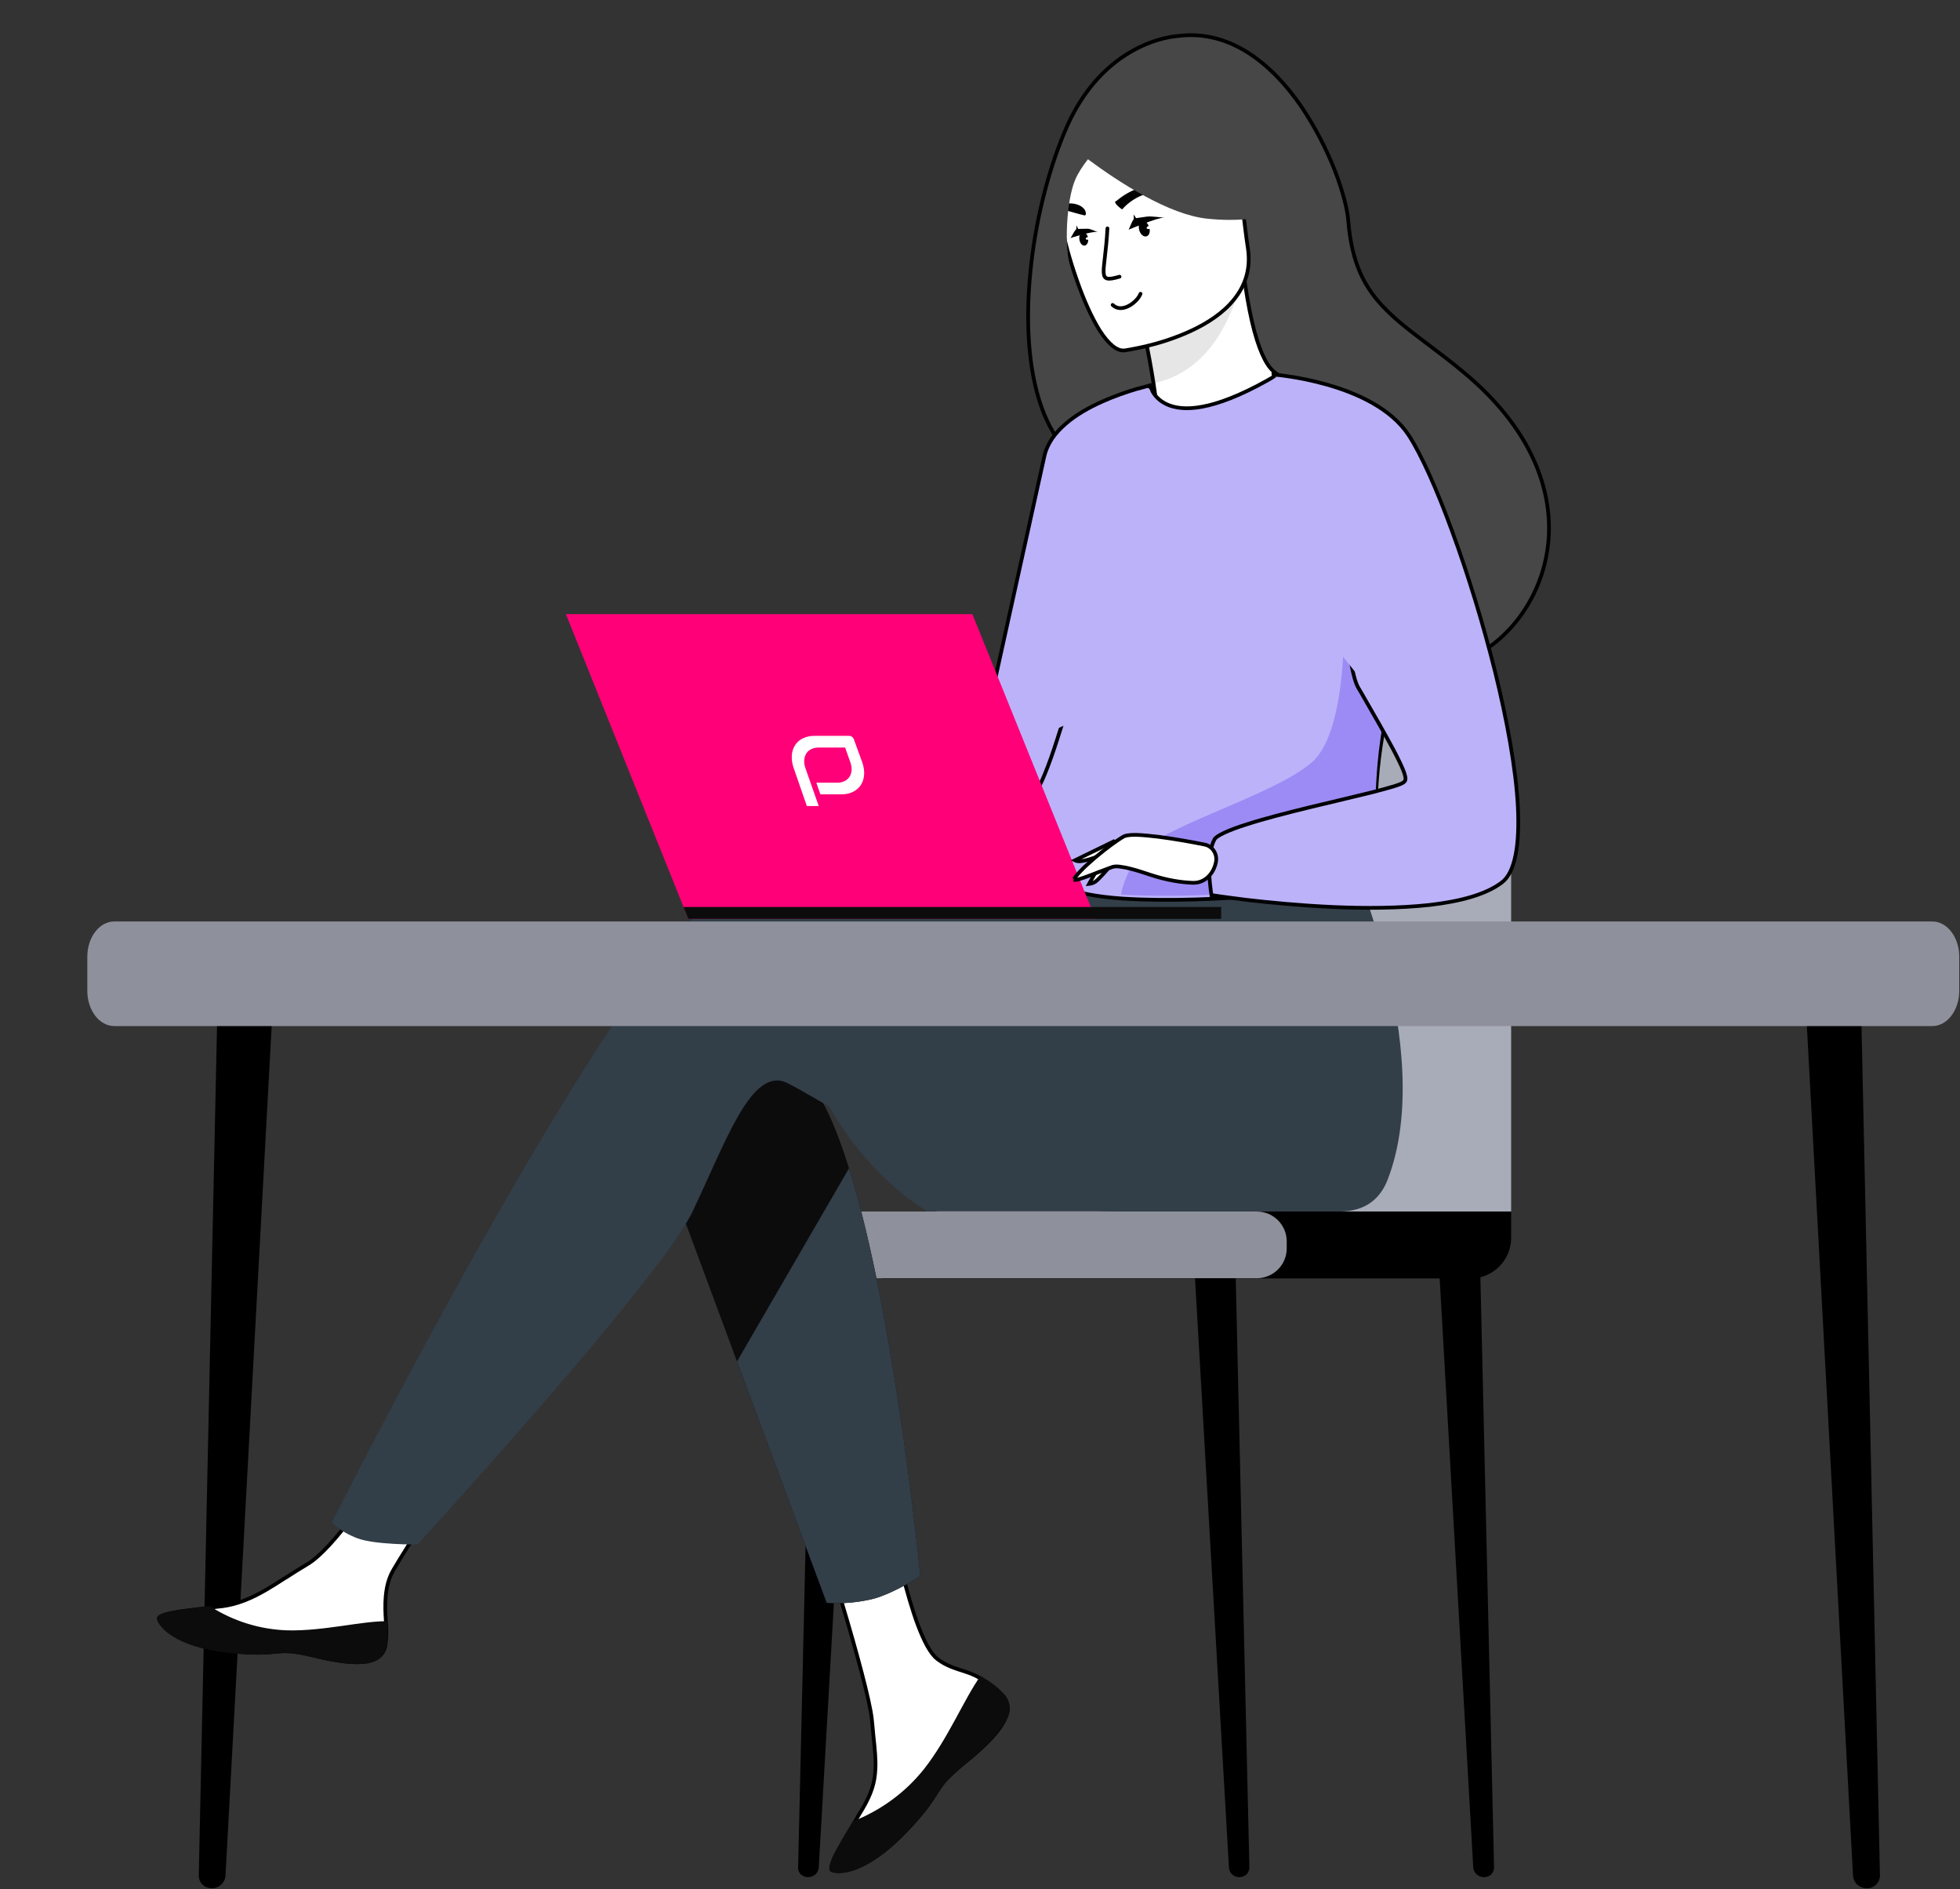 <?xml version="1.0" encoding="UTF-8"?> <svg xmlns="http://www.w3.org/2000/svg" xmlns:xlink="http://www.w3.org/1999/xlink" version="1.1" id="Layer_1" x="0px" y="0px" viewBox="0 0 1055 1016.7" style="enable-background:new 0 0 1055 1016.7;" xml:space="preserve"><rect x="0" y="0" width="1055" height="1016.7" fill="#333333" stroke="none"/> <style type="text/css"> .st0{clip-path:url(#SVGID_00000120542504843007775720000005484625503826599850_);} .st1{fill:#A8ABB8;} .st2{fill:#8E909B;} .st3{fill:#323E48;} .st4{fill:#FFFFFF;stroke:#000000;stroke-width:2;} .st5{fill:#0C0C0D;} .st6{fill:#474747;stroke:#000000;stroke-width:2;} .st7{fill-opacity:0.1;} .st8{clip-path:url(#SVGID_00000145052765875925500160000004608290813094227368_);} .st9{fill:#FFFFFF;} .st10{fill:none;stroke:#000000;stroke-width:2;stroke-linecap:round;} .st11{fill-rule:evenodd;clip-rule:evenodd;fill:#474747;} .st12{fill:#BCB2FA;stroke:#000000;stroke-width:2;} .st13{fill:#9C8BF5;} .st14{fill:#FF0078;} .st15{clip-path:url(#SVGID_00000121275944631350780050000008080412739654528897_);} .st16{fill:#BCB2FA;} .st17{fill:#474747;} </style> <g> <defs> <rect id="SVGID_1_" x="0" y="-203.7" width="1054.6" height="1219.9"></rect> </defs> <clipPath id="SVGID_00000062177130192149740810000004079714577934349192_"> <use xlink:href="#SVGID_1_" style="overflow:visible;"></use> </clipPath> <g style="clip-path:url(#SVGID_00000062177130192149740810000004079714577934349192_);"> <path d="M114.2,1016.2h-0.6c-1.8-0.1-3.6-0.9-4.8-2.2c-1.3-1.4-1.9-3.2-1.8-5L117,543.6l29.9-3.7L121.4,1009 c0,1.9-0.8,3.7-2.2,5.1C117.9,1015.4,116.1,1016.2,114.2,1016.2z"></path> <path d="M666.8,1010.2h0.5c0.7,0,1.3-0.1,2-0.4c0.6-0.3,1.2-0.6,1.7-1.1c0.5-0.5,0.8-1.1,1.1-1.7c0.2-0.6,0.4-1.3,0.4-2 l-7.7-332.4l-22.6-2.6l19.3,335.1c0.1,1.4,0.7,2.7,1.7,3.6C664.1,1009.6,665.4,1010.2,666.8,1010.2z"></path> <path d="M798.5,1010.2h0.5c0.7,0,1.3-0.1,2-0.4c0.6-0.3,1.2-0.6,1.7-1.1c0.5-0.5,0.8-1.1,1.1-1.7c0.2-0.6,0.4-1.3,0.4-2 l-7.7-332.4l-22.6-2.6L793,1005c0.1,1.4,0.7,2.7,1.7,3.6C795.7,1009.6,797.1,1010.2,798.5,1010.2z"></path> <path d="M435.2,1010.2h-0.5c-0.7,0-1.3-0.1-2-0.4c-0.6-0.3-1.2-0.7-1.7-1.1c-0.5-0.5-0.8-1.1-1.1-1.7c-0.2-0.6-0.4-1.3-0.3-2 l7.7-332.4l22.6-2.6L440.7,1005c-0.1,1.4-0.7,2.7-1.7,3.7C437.9,1009.6,436.6,1010.2,435.2,1010.2z"></path> <path class="st1" d="M813.4,652V424.2c0-19.2-7.7-37.7-21.3-51.3c-13.6-13.6-32.1-21.2-51.3-21.2H576.8 c-19.2,0-37.7,7.6-51.3,21.2c-13.6,13.6-21.3,32-21.3,51.3v236.5L813.4,652z"></path> <path d="M813.4,652H474.8v36h316.8c5.8,0,11.3-2.3,15.4-6.4c4.1-4.1,6.4-9.6,6.4-15.4V652z"></path> <path class="st2" d="M436.8,652h239.7c8.9,0,16.1,7.2,16.1,16.1v3.7c0,8.9-7.2,16.1-16.1,16.1H436.8c-8.9,0-16.1-7.2-16.1-16.1 v-3.7C420.7,659.2,427.9,652,436.8,652z"></path> <path class="st3" d="M446.1,595.2c23.5,40.9,53.1,56.7,53.1,56.7h123C622.2,651.9,428.2,564,446.1,595.2z"></path> <path class="st4" d="M478.9,813c-0.2-0.9-0.3-1.6-0.4-2.1l-39.1,6.8c0.2,0.7,0.5,1.6,0.9,2.8c0.8,2.5,1.9,6,3.2,10.4 c2.7,8.7,6.3,20.4,10,32.8c3.7,12.3,7.4,25.3,10.3,36.4c2.9,11.1,5,20.3,5.5,25.3l0,0c0.3,3,0.6,5.8,0.8,8.4 c0.8,7.4,1.4,13.2,1.1,18.3c-0.3,7.1-2.1,13.1-6.9,21.3h0c-0.3,0.5-0.6,1-0.9,1.5c-0.8,1.3-1.6,2.6-2.3,3.9l0,0l0,0 c-0.2,0.4-0.5,0.8-0.7,1.2c-0.1,0.2-0.3,0.5-0.5,0.8c-0.2,0.3-0.4,0.7-0.6,1c-3.8,6.3-7.3,12.2-9.6,16.8c-1.2,2.4-1.9,4.4-2.2,5.8 c-0.1,0.7-0.1,1.2-0.1,1.5c0.1,0.3,0.2,0.4,0.3,0.5c1.8,0.8,6.2,1.3,13-1.3c6.7-2.6,15.7-8.2,26.4-19.3 c9.4-9.8,13.1-15.2,15.7-19.3c0.3-0.4,0.5-0.8,0.8-1.2c2.3-3.6,4.1-6.6,9-11l0,0l0,0c0.2-0.2,0.4-0.3,0.6-0.6l0,0l0,0l0.9-0.8 c0.7-0.7,1.6-1.4,2.5-2.2c0.4-0.4,0.9-0.7,1.3-1.1h0l0,0c5.6-4.5,10.8-9,15-13.4c4.2-4.4,7.2-8.5,8.6-12.4l0,0l0,0 c0.8-1.8,1-3.8,0.7-5.8c-0.3-2-1.2-3.8-2.5-5.3c-3.3-3.4-7-6.4-11.1-8.9l-0.1,0l-0.1,0c-0.4-0.3-0.8-0.6-1.3-0.9h0 c-2.9-1.8-6.1-2.8-9.4-3.9c-0.5-0.2-1-0.3-1.6-0.5c-3.9-1.3-7.9-2.8-11.7-5.8h0c-1.9-1.5-3.6-3.9-5.3-6.9c-1.7-3-3.3-6.8-4.9-10.9 c-3.1-8.2-5.9-18.2-8.4-27.7c-2.4-9.6-4.4-18.8-5.8-25.6C479.8,817.8,479.2,815,478.9,813z"></path> <path class="st5" d="M540.6,911.8c1.5,1.6,2.4,3.6,2.8,5.8c0.4,2.2,0.1,4.4-0.8,6.4c-3.6,8.1-13,17.1-23.9,26.1 c-1.4,1.2-2.7,2.3-3.8,3.3l-0.9,0.8c-0.2,0.2-0.4,0.4-0.7,0.6c-10.5,9.7-6.5,11.9-25.4,31.5c-21.5,22.3-36.2,22.8-40.5,20.8 c-3.6-1.8,3.7-13.6,11.7-26.9c15-5.9,28.3-15.6,38.3-28.2c13-16.5,21.6-37.8,30.4-50.1c0.5,0.3,1,0.6,1.4,0.9 C533.5,905.2,537.3,908.3,540.6,911.8z"></path> <path class="st4" d="M85.6,871L85.6,871L85.6,871c0.3,1.8,2.5,5.3,8.3,8.9c5.7,3.5,15,7,29.3,8.6c13.8,1.5,19.8,0.9,24.6,0.5 c0.2,0,0.4,0,0.6-0.1c5-0.5,9-0.7,19.3,1.8c10.1,2.5,19.6,4.2,26.8,3.8c3.6-0.2,6.6-1,8.7-2.4c2.1-1.4,3.6-3.4,4.2-6.3 c0.7-4.4,0.8-8.9,0.3-13.3l0,0l0,0c-0.6-8.2-0.9-19.2,4-27.5h0c4-6.9,11.2-18.2,17.4-27.8c3.1-4.8,5.9-9.2,8-12.3 c1-1.6,1.9-2.8,2.4-3.7l-37.3-2.9c-0.2,0.2-0.4,0.6-0.7,1c-0.6,1-1.6,2.4-2.7,4.1c-2.3,3.5-5.6,8.2-9.3,13.1 c-3.7,5-7.9,10.2-12.1,14.8c-4.2,4.5-8.4,8.5-12.3,10.7c-3.9,2.3-7.6,4.7-11.2,7l-0.1,0c-3.7,2.4-7.3,4.7-10.9,6.8 c-7.3,4.2-14.9,7.6-23.7,8.7h0l-0.3,0c-1.8,0.2-3.6,0.4-5.5,0.7c-1.2,0.1-2.4,0.3-3.6,0.4c-6.3,0.8-12.2,1.4-16.7,2.3 c-2.7,0.5-4.8,1.1-6.1,1.7c-0.7,0.3-1.1,0.6-1.3,0.9C85.5,870.8,85.5,870.9,85.6,871z"></path> <path class="st5" d="M167.3,891.7c-20.3-4.9-15.4,0.9-44.3-2.2c-28.8-3.2-37.6-13.9-38.5-18.2c-0.8-3.8,13.5-5.1,28.7-7l0.1,0.3 c12.4,7.9,26.6,12.3,41.3,12.8c19.5,0.5,40.3-5.1,53.8-4.9c0.5,4.5,0.4,9-0.3,13.5C205.7,898.8,187.6,896.7,167.3,891.7z"></path> <path class="st5" d="M359.8,633.2l36.9,99.5L445,862.6c8.6,0.6,17.3-0.2,25.6-2.3c11.6-3.4,24.8-12.1,24.8-12.1 s-13.4-139.4-38.4-219.5c-6.4-20.6-13.6-37.2-21.5-46.5C396.8,536.3,359.8,633.2,359.8,633.2z"></path> <path class="st3" d="M397.4,475.2c24.2-7.8,93.3,2.2,162.7,15.8l14.5-24l149.9-11.7c0,0,49.5,109.7,22.4,179.6 c-4,10.3-11.9,16.9-25.4,17.1h-2.2H601.1c-74.5,0-169.7-68.2-180.4-70.3c-17.6-3.5-30.3,33.3-47.9,70.3 c-17.6,37-148.1,179.2-148.1,179.2s-22.8,0.2-32.2-3.3c-10.1-3.8-13.8-8.7-13.8-8.7S342.8,492.8,397.4,475.2z"></path> <path class="st6" d="M725.7,118.5L725.7,118.5c-0.5-6.1-3-15.9-7.3-27c-4.4-11.1-10.6-23.4-18.4-34.8 c-15.8-22.7-38.3-41-66.1-37.3c-0.7,0.1-40.7,2-61.2,52.4c-9,21.8-15.6,48.6-18.1,74.9c-2.6,26.4-1.1,52.2,5.9,72.1 c7,19.9,19.5,33.7,39.1,36.5l-23.7,4.3l0.2,0.1c22.6,12.5,55.2,30.6,85.2,47.3c5.4,3,10.6,5.9,15.8,8.8 c16.9,9.4,32.2,17.9,43.2,24c5.5,3.1,10,5.5,13.1,7.2c1.6,0.8,2.8,1.5,3.6,1.9c0.4,0.2,0.7,0.4,0.9,0.5l0,0l0.3,0.1h0l0,0l0,0 l0.1,0c0.1,0,0.2,0.1,0.3,0.1c0.3,0.1,0.7,0.3,1.3,0.4c1.1,0.4,2.7,0.9,4.8,1.5c4.1,1.2,9.7,2.6,16,3.5c12.7,1.9,28,1.8,39-5.5v0 c18.6-12.3,32.8-35.1,34-61.9c1.1-26.8-10.8-57.8-45.1-86.6c-7.1-6-13.8-11-20-15.7c-1.3-0.9-2.5-1.9-3.7-2.8 c-7.2-5.4-13.6-10.5-19.1-16.1C734.6,155.2,727.5,141.7,725.7,118.5z"></path> <path class="st4" d="M690.3,206.1c0.7-1.3,1.2-2.3,1.5-3.1c-1.6-0.2-3.3-0.8-4.9-2c-2.1-1.5-4.2-3.8-6.1-7.5 c-3.8-7.2-7.5-19.5-10.6-40.5l-2.1,0.8l0,0L614.6,173c0.1,0.5,0.3,1.2,0.5,2.1c0.4,1.9,1,4.6,1.6,7.8c1.3,6.4,2.9,14.9,4.2,23.3 l0,0c1.1,7,1.9,13.9,2.1,19.2c0.1,2.7,0,5-0.3,6.9c-0.1,0.9-0.4,1.7-0.6,2.4c-0.1,0.1-0.1,0.3-0.2,0.4c0.7,0.2,1.7,0.5,2.9,0.9 c2.7,0.7,6.5,1.6,10.9,2.3c8.8,1.3,19.6,1.6,28.2-2.2c8.1-3.6,15.3-12.1,20.5-19.8C686.8,212.4,688.9,208.7,690.3,206.1z"></path> <path class="st7" d="M613.4,172.4c0,0,3.9,17.4,6.5,34c31.2-5.6,43.4-36.7,47.8-53.5L613.4,172.4z"></path> <path class="st4" d="M605.2,188.6L605.2,188.6C605.3,188.6,605.3,188.6,605.2,188.6c0.1,0,0.1,0,0.2,0c0.1,0,0.3-0.1,0.6-0.1 c0.5-0.1,1.3-0.2,2.3-0.4c2-0.4,4.9-0.9,8.3-1.7c6.8-1.6,15.8-4.3,24.6-8.4c8.8-4.1,17.3-9.6,23.1-16.9c5.8-7.2,9.1-16.2,7.4-27.5 c-1.1-7-1.8-13.8-2.6-20.1c-0.5-4-0.9-7.9-1.4-11.5c-1.3-9.4-2.8-17.6-5.5-24.1c-2.7-6.5-6.7-11.4-12.7-14.4 c-6.1-3-14.6-4.2-26.4-3.1c-23.8,2.2-37.1,8-44.6,15.1c-7.5,7.1-9.5,15.5-10.2,23.4c-0.4,3.8,0.6,11.4,2.6,20.8 c2,9.3,4.9,20.3,8.6,30.7c3.6,10.4,7.9,20.2,12.4,27.4c2.3,3.6,4.6,6.4,6.9,8.3C601,187.9,603.2,188.8,605.2,188.6z"></path> <g> <defs> <rect id="SVGID_00000092457294190098847590000008048504897271764892_" x="577.7" y="101.8" transform="matrix(0.989 -0.148 0.148 0.989 -13.448 91.494)" width="61.8" height="68.8"></rect> </defs> <clipPath id="SVGID_00000068659466471801586590000003735724407489533630_"> <use xlink:href="#SVGID_00000092457294190098847590000008048504897271764892_" style="overflow:visible;"></use> </clipPath> <g style="clip-path:url(#SVGID_00000068659466471801586590000003735724407489533630_);"> <path d="M610.2,115.4l0.1,2.5c-1.2,1.4-1.9,4.1-2.8,5.7c0,0,15.5-6.6,19.6-6.6c-3.2,0.1-6.8-0.8-10-0.4 c-3.4,0.5-5.6,0.8-5.6,0.8L610.2,115.4z"></path> <path d="M613.2,123.8c0.6,2.3,2.3,3.8,3.9,3.4c1.5-0.4,2.2-2.5,1.5-4.8c-0.7-2.3-2.3-3.8-3.8-3.4 C613.2,119.3,612.6,121.5,613.2,123.8z"></path> <path class="st9" d="M617.2,122.8c0.1,0.4,0.8,0.6,1.6,0.4c0.8-0.2,1.3-0.7,1.2-1.2c-0.1-0.4-0.8-0.6-1.6-0.4 C617.6,121.8,617.1,122.3,617.2,122.8z"></path> <path d="M579.5,121.3l-0.2,2.1c-1.2,1-2.1,3.4-3.1,4.7c0,0,11.3-3.7,14.7-3.3c-1.8-0.4-3.9-1.8-5.8-1.7 c-2.9,0.1-4.8,0.1-4.8,0.1L579.5,121.3z"></path> <path d="M581,128.9c0.3,2,1.5,3.4,2.8,3.3c1.3-0.2,2.2-1.9,1.9-3.9c-0.2-2-1.5-3.4-2.9-3.3C581.5,125.2,580.7,126.9,581,128.9z"></path> <path class="st9" d="M584.4,128.5c0.1,0.4,0.6,0.6,1.3,0.5c0.7-0.1,1.1-0.5,1.1-0.9c0-0.4-0.6-0.6-1.3-0.5 C584.9,127.7,584.4,128.1,584.4,128.5z"></path> <path d="M601,108.1c4.3-3.7,9.4-6.3,14.9-7.8c7.7-1.5,19.1,3.2,19.1,3.2c-2-0.8-6.2-0.2-8.4-0.2c-3.2-0.1-6.3,0.2-9.4,0.9 c-5.1,1.6-9.7,4.5-13.2,8.5C604,112.8,598.2,108.6,601,108.1z"></path> <path d="M583.2,112.1c0,0-2.4-3.1-9-2.6l0.6,4c0,0,7.7,2.2,8.9,2.4C585,116.1,584.6,113.3,583.2,112.1z"></path> <path class="st10" d="M602.6,148.9c-12.8,3.7-7.8-1.2-6.5-26"></path> <path class="st10" d="M598.9,164.1c5,4.9,13.4-1.6,15-6"></path> </g> </g> <path class="st11" d="M583.8,61c-5.8-0.5-4.4,4.6-10.2,14.3c-16.8,26.5,2.8,69.1,2.8,69.1c-3.8-10.5-2.4-36.8,2.4-47.8 c1.5-3.5,4-7.3,6.8-10.9c16.7,12.4,43.6,29.9,64.3,32c32.3,3.3,44.6-7.1,44.6-7.1C681.6,99.1,671.2,85,664,69.2 c-1.6-3.7-4.2-6.9-7.5-9.3c-3.3-2.4-7.2-3.8-11.2-4.1C628.5,54.4,600.9,53.6,583.8,61z"></path> <path class="st12" d="M575.4,477.4L575.4,477.4c1.8,1.5,5.3,2.9,10.4,3.9c5,1,11.4,1.8,18.7,2.3h0c23,1.5,54.7,0.4,81.1-2.2 c13.2-1.3,25-2.9,33.7-4.8c4.4-0.9,7.9-1.9,10.4-2.9c1.3-0.5,2.2-1,2.9-1.4c0.7-0.5,1-0.9,1.1-1.1c5.3-14.6,6-24.2,6.6-35.7 c0-0.9,0.1-1.8,0.1-2.7c0.5-11,1.1-24.3,5.2-45.2c0.9-4.8,2.1-10,3.4-15.7v0c0.8-3.3,1.5-6.3,2.3-9.1c2.8-10.8,4.9-19.3,4.5-29.2 c-0.5-12.5-5.2-27.4-18.3-52.3c-11.9-22.5-24-42.9-33.4-57.5c-4.7-7.3-8.7-13.1-11.7-17.1c-1.5-2-2.7-3.4-3.6-4.3 c-0.4-0.4-0.7-0.7-1-0.9c-31.2,18.5-48.4,20.2-58,16.8c-4.8-1.7-7.6-4.6-9.1-7.1c-0.7-1.1-1.1-2.1-1.4-2.9c-0.4,0.4-0.9,1-1.5,1.6 c-1.7,1.9-4.2,4.7-7.1,8.4c-5.9,7.2-13.7,17.7-21.6,30.4c-15.6,25.4-31.1,59.9-30.5,96.3c0.2,10.2,0.3,19.5,0.4,28.1 c0.3,23.1,0.6,40.7,0.9,54.1c0.4,18.4,0.9,29,1.9,35.3c0.5,3.1,1.1,5.1,1.7,6.5c0.7,1.3,1.4,2.1,2.4,2.7c0.5,0.3,1.1,0.6,1.7,0.9 c0.2,0.1,0.3,0.2,0.5,0.3c0.5,0.2,1,0.5,1.6,0.8C571.4,474.5,573.3,475.6,575.4,477.4z"></path> <path class="st3" d="M396.7,732.7L445,862.6c8.6,0.6,17.3-0.2,25.6-2.3c11.6-3.4,24.8-12.1,24.8-12.1s-13.4-139.4-38.4-219.5 L396.7,732.7z"></path> <path class="st12" d="M599.8,286.1L599.8,286.1L599.8,286.1l18.7-78.5c-0.3,0.1-0.6,0.1-0.9,0.2c-1.4,0.4-3.5,0.9-6,1.6 c-5,1.5-11.6,3.7-18.5,6.8c-6.9,3.1-13.9,7-19.5,11.9c-5.7,4.9-9.9,10.6-11.4,17.2c-3.1,13.9-13.6,61.7-23.4,106.1 c-4.9,22.2-9.6,43.5-13,59.3l-4.2,18.9l-1.2,5.2l-0.2,0.8c0.1,0,0.2,0,0.3,0c0.7,0.1,1.8,0.3,3.1,0.5c2.6,0.3,6.3,0.6,10.3,0.4 c8.1-0.4,17.5-2.7,23.4-10c1.4-1.8,3.2-5.3,5.2-10.2c2-4.9,4.2-11,6.4-17.9c4.6-13.9,9.5-31,14-47.6c4.6-16.6,8.7-32.8,11.8-44.8 c1.5-6,2.8-11,3.6-14.4c0.4-1.7,0.8-3.1,1-4c0.1-0.5,0.2-0.8,0.3-1.1L599.8,286.1L599.8,286.1L599.8,286.1z"></path> <path class="st13" d="M603.4,481.4c46.1,3.1,127.1-4.5,130.2-13.1c10.6-29.5,3.2-41.1,12.1-86.2l-22.4-60.2 c0,0,3.7,69.7-16.9,88.1c-20.6,18.3-84.2,35.4-94.2,50.7C607.6,468.1,604.4,475.5,603.4,481.4z"></path> <path class="st12" d="M685.5,201.5c0.1,0.7,0.3,1.8,0.5,3c0.5,2.8,1.2,6.7,2,11.5c1.7,9.6,27.4,71.5,30,76.6 c5.3,10.2,6.2,65.5,13.1,77.5c0.5,0.9,1.1,1.8,1.6,2.7c6.4,11.1,12.5,21.7,17,30.1c2.4,4.5,4.3,8.4,5.5,11.3 c0.6,1.4,1,2.7,1.2,3.7c0.1,0.5,0.2,1,0.1,1.4c0,0.4-0.1,0.9-0.5,1.3c-0.2,0.3-0.6,0.5-0.9,0.7c-0.3,0.2-0.8,0.4-1.2,0.6 c-0.9,0.4-2.2,0.8-3.7,1.3c-3,0.9-7,2-11.7,3.2c-5.3,1.3-11.6,2.8-18.2,4.4c-5,1.2-10.2,2.4-15.5,3.7c-12.2,3-24.4,6.1-33.9,9.2 c-4.8,1.5-8.8,3-11.8,4.4c-1.5,0.7-2.8,1.4-3.7,2c-1,0.7-1.5,1.2-1.7,1.7c-1.3,2.4-2.1,5.5-2.5,8.8c-0.4,3.3-0.4,6.8-0.3,10.1 c0.2,3.2,0.5,6.1,0.8,8.3c0.1,1.1,0.3,1.9,0.4,2.5c0,0.1,0,0.1,0,0.2c0.2,0,0.5,0.1,0.7,0.1c0.9,0.1,2.2,0.3,4,0.6 c3.4,0.5,8.3,1.1,14.4,1.9c12,1.4,28.5,3,46,3.8c17.5,0.8,36,0.7,52.4-1.1c16.4-1.9,30.3-5.6,38.8-12.1l0,0 c3.6-2.7,6-7.8,7.4-14.9c1.4-7,1.7-16,1.2-26.2c-1.1-20.5-5.8-46-12.2-72.1c-6.5-26.1-14.7-52.8-23.1-75.6 c-8.3-22.8-16.7-41.5-23.4-51.8c-9.4-14.4-27.8-22.7-44-27.3c-8.1-2.3-15.6-3.7-21.1-4.5c-2.7-0.4-5-0.7-6.5-0.8 C686.3,201.5,685.9,201.5,685.5,201.5z"></path> <path class="st14" d="M589.7,494.5H370.5l-65.9-164h218.8L589.7,494.5z"></path> <g> <defs> <rect id="SVGID_00000133523225773029196450000014670925089234757268_" x="426.2" y="395.9" width="39.1" height="37.8"></rect> </defs> <clipPath id="SVGID_00000044889000739852411590000010531186489845224894_"> <use xlink:href="#SVGID_00000133523225773029196450000014670925089234757268_" style="overflow:visible;"></use> </clipPath> <g style="clip-path:url(#SVGID_00000044889000739852411590000010531186489845224894_);"> <path class="st9" d="M427.2,413.3l7.1,20.5h6.4l-7.2-20.5c-1-2.9-0.8-5.7,0.5-7.8s3.8-3.2,6.7-3.2h14.2l2.8,7.9 c0.5,1.3,0.7,2.8,0.7,4.2c-0.1,1.3-0.4,2.5-1.1,3.6c-0.7,1-1.6,1.9-2.8,2.4c-1.2,0.6-2.6,0.9-4,0.8h-11.1l2.2,6.3h11.2 c4.7,0,8.5-1.8,10.6-5.1c2.1-3.2,2.3-7.7,0.7-12.2l-4.6-12.6c-0.2-0.4-0.5-0.8-0.9-1.1c-0.4-0.3-0.8-0.4-1.3-0.5h-18.9 c-2.1,0-4.2,0.4-6.1,1.3c-1.8,0.8-3.3,2.1-4.3,3.7c-1.1,1.7-1.7,3.6-1.8,5.6C426.1,408.9,426.4,411.1,427.2,413.3z"></path> </g> </g> <path class="st5" d="M367.9,488.1h289.4v6.4H370.5L367.9,488.1z"></path> <path d="M1004.7,1016.2h0.6c0.9,0,1.8-0.2,2.6-0.6c0.8-0.4,1.6-0.9,2.2-1.6c0.6-0.7,1.1-1.5,1.4-2.3c0.3-0.9,0.5-1.8,0.4-2.7 l-10.1-465.4l-29.9-3.7l25.5,469.1c0,1.9,0.8,3.7,2.1,5.1C1001,1015.4,1002.8,1016.2,1004.7,1016.2z"></path> <path class="st4" d="M599.6,463.7l-8,2.3l-5.4,9.7c1-0.1,2-0.4,2.9-0.9l0,0l0,0c0.3-0.1,0.7-0.4,1.2-0.9c0.5-0.4,1.1-1,1.8-1.7 c1.3-1.3,2.8-3,4.2-4.6C597.6,466.2,598.7,464.8,599.6,463.7z"></path> <path class="st4" d="M592.8,460.3l7.3-7.8l-21.5,10.5c0.6,0.3,1.5,0.6,2.8,0.5c1.6-0.1,4.4-0.8,7-1.7c1.3-0.4,2.4-0.8,3.3-1.1 c0.4-0.1,0.8-0.3,1-0.4C592.7,460.3,592.7,460.3,592.8,460.3z"></path> <path class="st4" d="M599,466.5L599,466.5L599,466.5c1.2-0.3,2.7-0.3,4.4,0c1.7,0.2,3.5,0.6,5.4,1.1c3.2,0.8,6.5,1.9,8.9,2.7 c0.4,0.1,0.8,0.3,1.2,0.4l0,0l0,0c9.6,3.2,17.4,4.2,23.2,4.4c6.3,0.2,11.1-4.7,12.4-11.1c0.9-4.4-1.9-8.7-6.2-9.5 c-6.8-1.4-16.4-3.1-25-4.2c-4.3-0.5-8.3-0.9-11.6-1c-1.6,0-3,0-4.2,0.2c-1.2,0.1-2,0.4-2.5,0.6c-3.6,2-9.8,6.6-15.5,11.4 c-2.8,2.4-5.5,4.8-7.6,7c-2.1,2.2-3.5,3.9-4,5c0,0.1,0,0.1-0.1,0.1c0.2,0,0.4,0,0.7,0c1.4-0.1,3.6-0.8,6.1-1.7 c2.2-0.8,4.6-1.7,6.8-2.6c0.4-0.1,0.7-0.3,1.1-0.4C595.2,467.9,597.5,467,599,466.5z"></path> <path class="st16" d="M618.3,208.9H617l-62.3,189.6l40.2-17.9l24.3-170.4L618.3,208.9z"></path> <path class="st17" d="M573,133.5l-1.3-10V90.8l13.9-14.3l26.6-3.5l56.9,40.6l1.8,5.3l27.7-6l-37.9-63.5l-85.5,21.9l-5.5,73.6 l7,1.2L573,133.5z"></path> <path class="st2" d="M61.5,495.9h978.6c8,0,14.5,8.5,14.5,19v18.3c0,10.5-6.5,19-14.5,19H61.5c-8,0-14.5-8.5-14.5-19v-18.3 C47,504.4,53.5,495.9,61.5,495.9z"></path> <path class="st16" d="M745.8,382.2l12.8-13.9L726.4,272l-39.6-69l-2,1.4l15.2,120.2L745.8,382.2z"></path> </g> </g> </svg> 